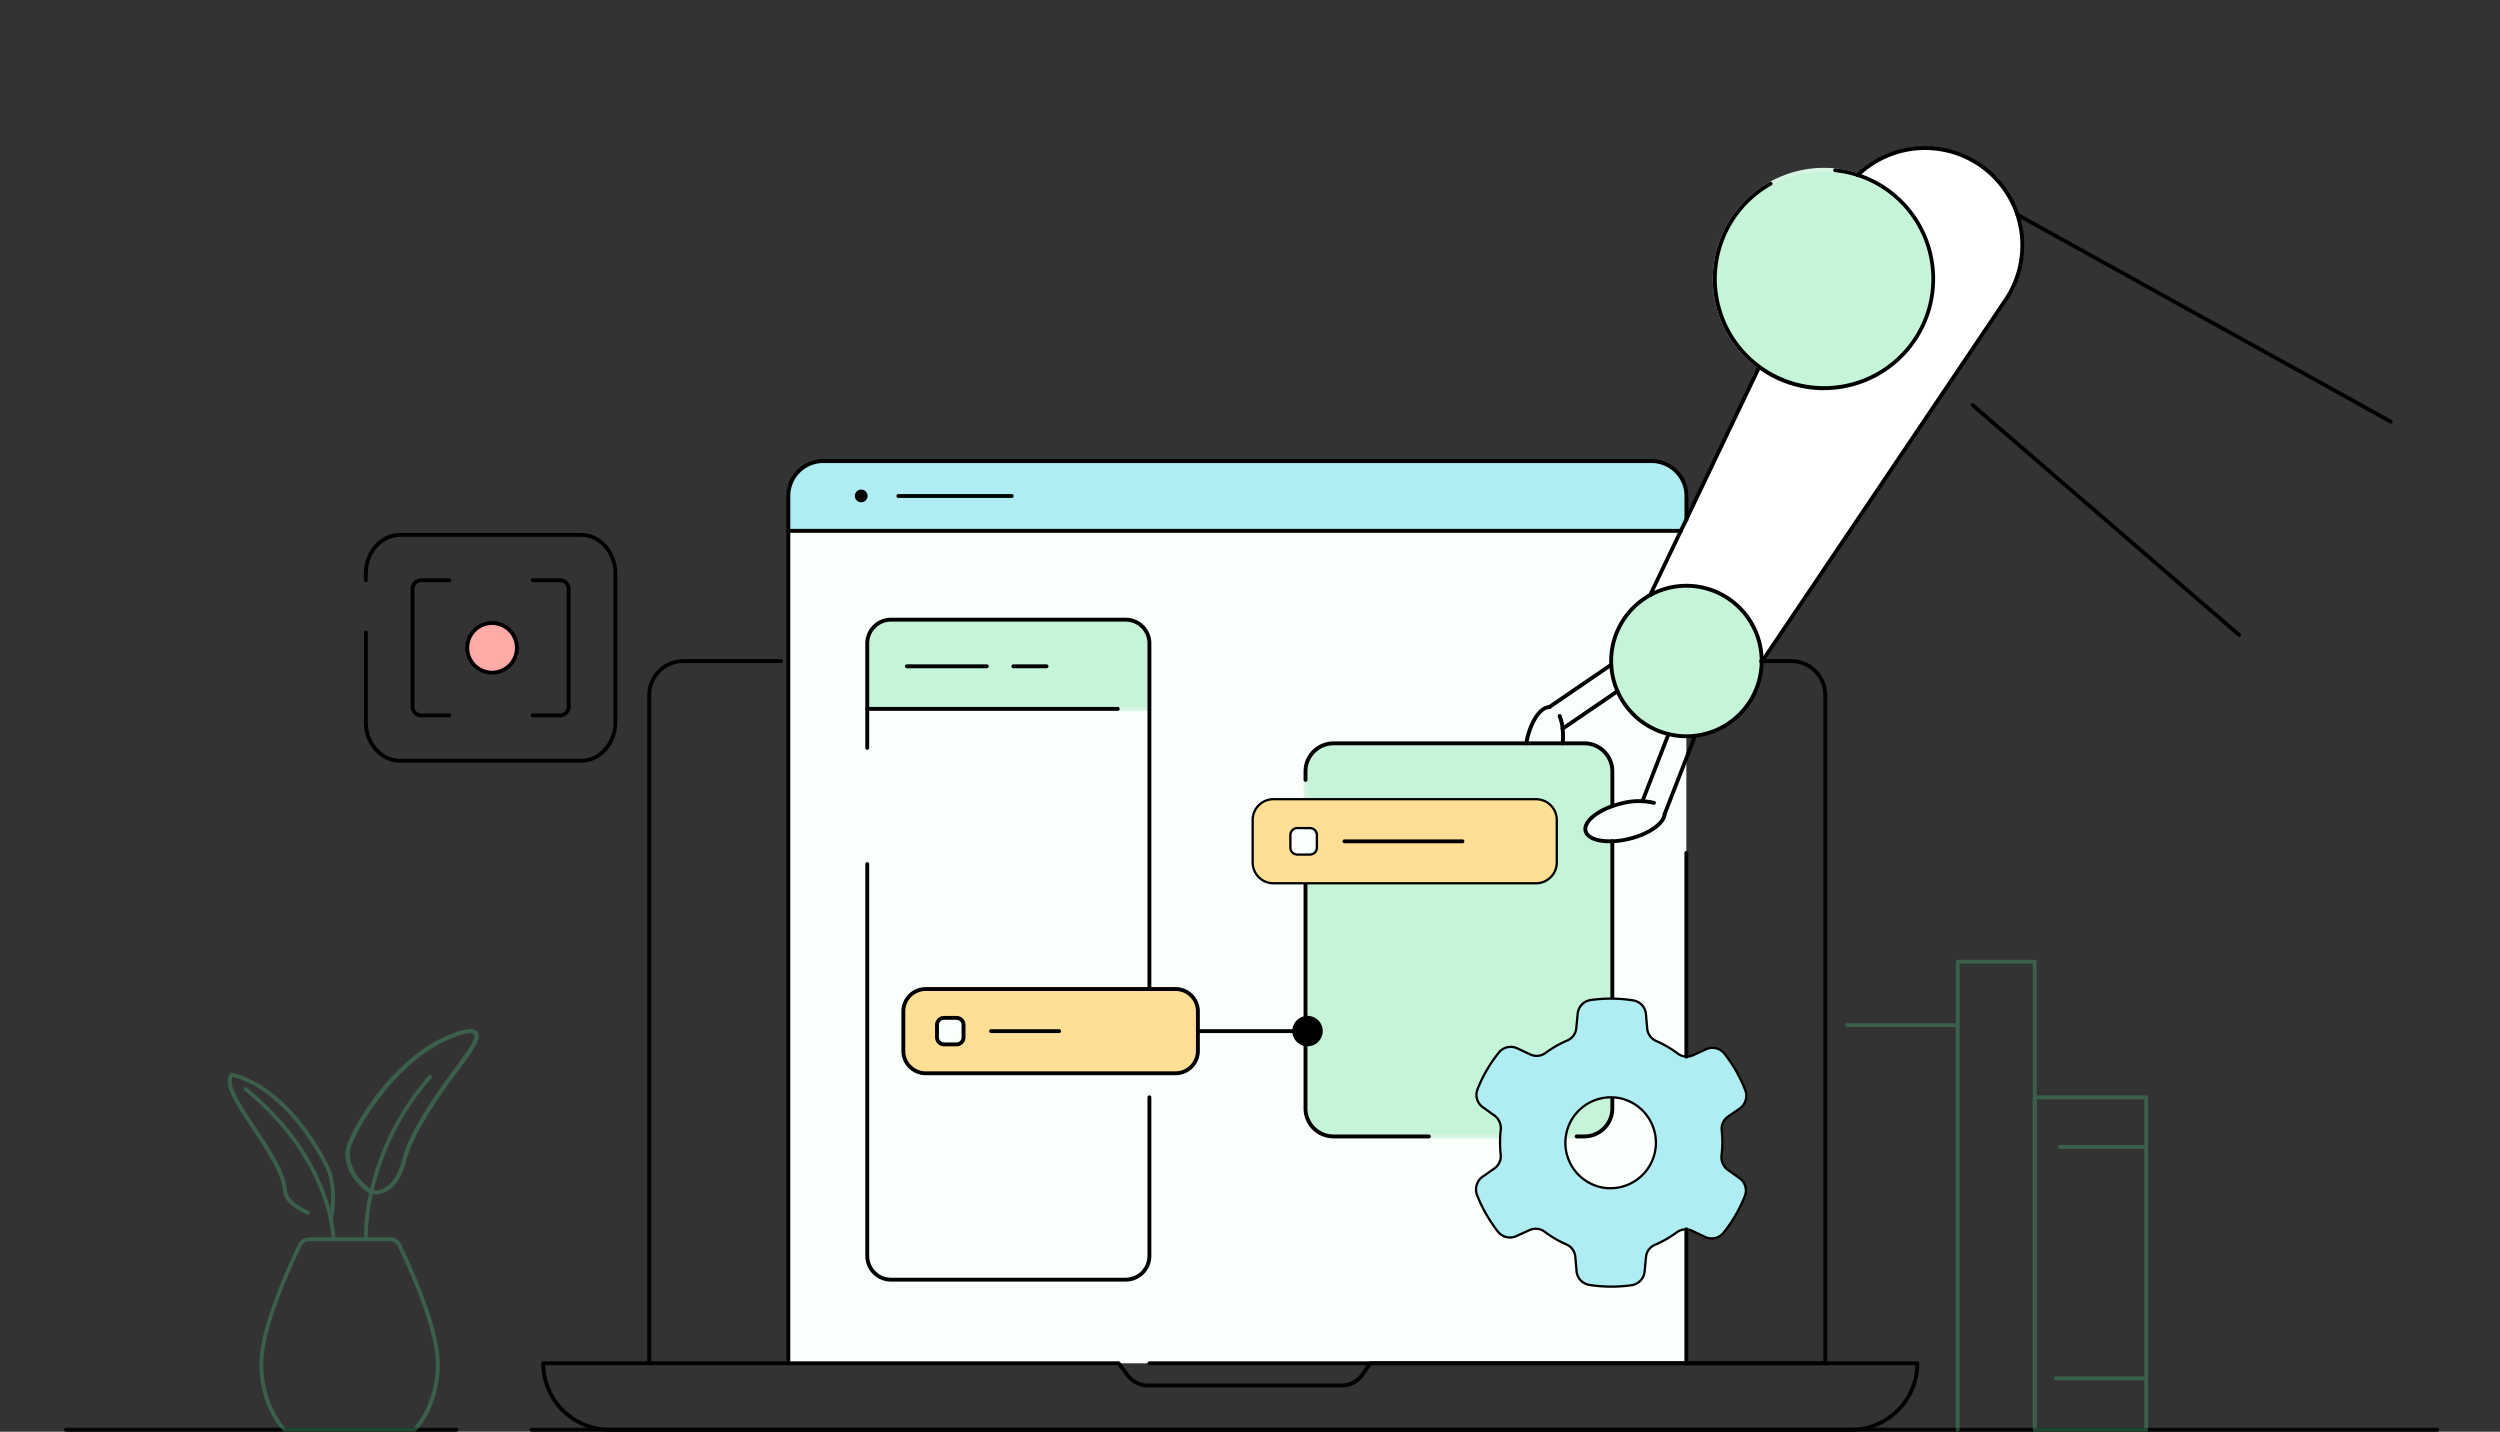 <svg xmlns="http://www.w3.org/2000/svg" width="547" height="313.257" viewBox="0 0 547 313.257">
  <rect x="0" y="0" width="547" height="313.257" fill="#333333" stroke="none"/>
  <g id="Group_14143" data-name="Group 14143" transform="translate(-2176 -756)">
    <rect id="Rectangle_4202" data-name="Rectangle 4202" width="547" height="313" transform="translate(2176 756)" fill="#fff" opacity="0"/>
    <g id="Layer_1" data-name="Layer 1" transform="translate(2190 787.983)">
      <g id="Group_14161" data-name="Group 14161" transform="translate(0 0.017)">
        <path id="Path_55853" data-name="Path 55853" d="M282.237,40.6H100.982a7.625,7.625,0,0,0-7.622,7.639V55.86H288.653l1.205-2.512V48.239A7.625,7.625,0,0,0,282.237,40.6Zm-172.9,8.606a.968.968,0,1,1,0-1.935.956.956,0,0,1,.968.968A.967.967,0,0,1,109.333,49.206Z" transform="translate(65.115 28.288)" fill="#b0edf2"/>
        <rect id="Rectangle_4203" data-name="Rectangle 4203" width="196.498" height="182.138" transform="translate(158.475 84.148)" fill="#fafffc"/>
        <path id="Path_55854" data-name="Path 55854" d="M285.894,21.545a21.193,21.193,0,0,1-3.616,11.848L269.751,52,235.9,102.225l-7.061,10.49v-.221A16.47,16.47,0,0,0,212.377,96.03a16.178,16.178,0,0,0-7.91,2.037h-.017l6.722-14.055,4.023-8.436,13.121-27.414A23.9,23.9,0,1,0,249.857,6.183a21.274,21.274,0,0,1,36.037,15.362Z" transform="translate(142.596 0.136)" fill="#fff"/>
        <path id="Path_55855" data-name="Path 55855" d="M477.4,166.059H60.434a.424.424,0,1,1,0-.849H477.416a.424.424,0,0,1,0,.849Z" transform="translate(41.855 115.198)"/>
        <path id="Path_55856" data-name="Path 55856" d="M85.841,166.059H.424a.424.424,0,0,1,0-.849H85.841a.424.424,0,0,1,0,.849Z" transform="translate(0 115.198)"/>
        <path id="Path_55857" data-name="Path 55857" d="M348.068,172.036H76.492A15,15,0,0,1,61.52,157.064a.42.42,0,0,1,.424-.424h125.9a.443.443,0,0,1,.339.17l1.986,2.648a5.138,5.138,0,0,0,4.074,2.037H236.63a5.106,5.106,0,0,0,4.193-2.19l1.731-2.478a.42.42,0,0,1,.356-.187H362.6a.488.488,0,0,1,.306.119.385.385,0,0,1,.119.306,14.952,14.952,0,0,1-14.972,14.972ZM62.386,157.489a14.139,14.139,0,0,0,14.123,13.7h271.56a14.123,14.123,0,0,0,14.106-13.7H243.148l-1.6,2.309a5.966,5.966,0,0,1-4.889,2.546H194.278a5.949,5.949,0,0,1-4.753-2.376l-1.867-2.478H62.386Z" transform="translate(42.908 109.221)"/>
        <g id="Group_14150" data-name="Group 14150" transform="translate(338.1 95.741)">
          <circle id="Ellipse_154" data-name="Ellipse 154" cx="16.465" cy="16.465" r="16.465" transform="translate(0.424 0.424)" fill="#c6f4d8"/>
          <path id="Path_55858" data-name="Path 55858" d="M216.07,90.2a16.89,16.89,0,1,1,16.89-16.89A16.9,16.9,0,0,1,216.07,90.2Zm0-32.931A16.041,16.041,0,1,0,232.111,73.31,16.061,16.061,0,0,0,216.07,57.269Z" transform="translate(-199.18 -56.42)"/>
        </g>
        <g id="Group_14151" data-name="Group 14151" transform="translate(360.761 4.723)">
          <circle id="Ellipse_155" data-name="Ellipse 155" cx="23.9" cy="23.9" r="23.9" transform="translate(0.424 0.424)" fill="#c6f4d8"/>
          <path id="Path_55859" data-name="Path 55859" d="M236.855,51.449a24.325,24.325,0,1,1,24.325-24.325A24.356,24.356,0,0,1,236.855,51.449Zm0-47.8a23.476,23.476,0,1,0,23.476,23.476A23.5,23.5,0,0,0,236.855,3.649Z" transform="translate(-212.53 -2.8)" fill="#d7f4e3"/>
        </g>
        <path id="Path_55860" data-name="Path 55860" d="M236.855,51.4a24.326,24.326,0,0,1-11.9-45.543.422.422,0,0,1,.424.73A23.472,23.472,0,1,0,239.265,3.7a.407.407,0,0,1-.373-.458.4.4,0,0,1,.458-.373,24.321,24.321,0,0,1-2.5,48.513Z" transform="translate(148.231 1.971)"/>
        <path id="Path_55861" data-name="Path 55861" d="M204.638,78.977h-.017a.381.381,0,0,1-.356-.2.432.432,0,0,1-.017-.407L228.114,28.46a.421.421,0,0,1,.764.356L205.046,78.637a.4.4,0,0,1-.407.323Z" transform="translate(142.425 19.65)"/>
        <path id="Path_55862" data-name="Path 55862" d="M218.993,113.31a.639.639,0,0,1-.238-.068.45.45,0,0,1-.119-.594l53.436-79.322A20.859,20.859,0,0,0,240.3,6.659a.425.425,0,0,1-.594,0,.442.442,0,0,1,0-.594,21.694,21.694,0,0,1,36.75,15.668,21.526,21.526,0,0,1-3.7,12.086l-53.436,79.322a.443.443,0,0,1-.357.187Z" transform="translate(152.446 -0.017)"/>
        <g id="Group_14152" data-name="Group 14152" transform="translate(175.348 103.176)">
          <path id="Path_55863" data-name="Path 55863" d="M109.067,61.05h50.686a5.527,5.527,0,0,1,5.517,5.517V80.554H103.55V66.567A5.527,5.527,0,0,1,109.067,61.05Z" transform="translate(-103.126 -60.626)" fill="#c6f4d8"/>
          <path id="Path_55864" data-name="Path 55864" d="M165.444,81.153h-61.72a.42.42,0,0,1-.424-.424V66.741a5.948,5.948,0,0,1,5.941-5.941h50.686a5.948,5.948,0,0,1,5.941,5.941V80.728A.42.42,0,0,1,165.444,81.153Zm-61.3-.849H165.02V66.741a5.107,5.107,0,0,0-5.092-5.092H109.241a5.107,5.107,0,0,0-5.092,5.092Z" transform="translate(-103.3 -60.8)" fill="#d7f4e3"/>
        </g>
        <g id="Group_14153" data-name="Group 14153" transform="translate(271.22 130.217)">
          <path id="Path_55865" data-name="Path 55865" d="M221.308,96.161c.39,1.545,2.75,2.359,5.856,2.241v58.461a6.114,6.114,0,0,1-6.128,6.128H166.158a6.114,6.114,0,0,1-6.128-6.128V101.322H161a1.521,1.521,0,0,0,1.528-1.528v-2.75A1.521,1.521,0,0,0,161,95.516h-.968V83.108a6.114,6.114,0,0,1,6.128-6.128h54.879a6.114,6.114,0,0,1,6.128,6.128v7.622c-3.785,1.341-6.315,3.6-5.856,5.432Z" transform="translate(-159.606 -76.556)" fill="#c6f4d8"/>
          <path id="Path_55866" data-name="Path 55866" d="M221.211,163.589H166.332a6.556,6.556,0,0,1-6.552-6.552V101.5a.42.42,0,0,1,.424-.424h.968a1.1,1.1,0,0,0,1.1-1.1v-2.75a1.1,1.1,0,0,0-1.1-1.1H160.2a.42.42,0,0,1-.424-.424V83.282a6.556,6.556,0,0,1,6.552-6.552h54.879a6.556,6.556,0,0,1,6.552,6.552V90.9a.44.44,0,0,1-.289.407c-3.565,1.256-5.975,3.378-5.585,4.923.323,1.273,2.461,2.037,5.432,1.918a.466.466,0,0,1,.306.119.425.425,0,0,1,.136.306v58.461A6.556,6.556,0,0,1,221.211,163.589ZM160.646,101.92v55.117a5.716,5.716,0,0,0,5.7,5.7h54.879a5.716,5.716,0,0,0,5.7-5.7V99.018h-.17c-3.123,0-5.262-.968-5.67-2.58h0c-.492-1.986,1.9-4.362,5.839-5.839V83.265a5.716,5.716,0,0,0-5.7-5.7H166.349a5.716,5.716,0,0,0-5.7,5.7V95.249h.543a1.963,1.963,0,0,1,1.952,1.952v2.75a1.963,1.963,0,0,1-1.952,1.952h-.543Z" transform="translate(-159.78 -76.73)" fill="#d7f4e3"/>
        </g>
        <path id="Path_55867" data-name="Path 55867" d="M187.194,151.788H166.332a6.556,6.556,0,0,1-6.552-6.552V94.074a.424.424,0,0,1,.849,0v51.162a5.716,5.716,0,0,0,5.7,5.7h20.862a.424.424,0,0,1,0,.849Z" transform="translate(111.44 65.288)"/>
        <path id="Path_55868" data-name="Path 55868" d="M196.835,154.787h-1.681a.424.424,0,0,1,0-.849h1.681a5.716,5.716,0,0,0,5.7-5.7V89.774a.424.424,0,1,1,.849,0v58.461a6.556,6.556,0,0,1-6.552,6.552Z" transform="translate(135.817 62.289)"/>
        <path id="Path_55869" data-name="Path 55869" d="M227.339,91.328a.42.42,0,0,1-.424-.424V83.282a5.716,5.716,0,0,0-5.7-5.7H166.332a5.716,5.716,0,0,0-5.7,5.7v1.867a.424.424,0,1,1-.849,0V83.282a6.556,6.556,0,0,1,6.552-6.552h54.879a6.556,6.556,0,0,1,6.552,6.552V90.9A.42.42,0,0,1,227.339,91.328Z" transform="translate(111.44 53.487)"/>
        <path id="Path_55870" data-name="Path 55870" d="M215.211,84.18H157.769a4.549,4.549,0,0,0-4.549,4.549v9.3a4.549,4.549,0,0,0,4.549,4.549h57.442a4.549,4.549,0,0,0,4.549-4.549v-9.3A4.549,4.549,0,0,0,215.211,84.18ZM167.275,94.772a1.521,1.521,0,0,1-1.528,1.528H163a1.532,1.532,0,0,1-1.528-1.528v-2.75A1.532,1.532,0,0,1,163,90.495h2.75a1.521,1.521,0,0,1,1.528,1.528Z" transform="translate(106.865 58.683)" fill="#ffde95" stroke="#000" stroke-linecap="round" stroke-linejoin="round" stroke-width="0.5"/>
        <path id="Path_55871" data-name="Path 55871" d="M167.754,108.65H113.1a4.908,4.908,0,0,0-4.906,4.906v8.623a4.908,4.908,0,0,0,4.906,4.906h54.658a4.894,4.894,0,0,0,4.889-4.906v-8.623A4.894,4.894,0,0,0,167.754,108.65Zm-47.9,12.12H117.1a1.543,1.543,0,0,1-1.528-1.528v-2.75a1.532,1.532,0,0,1,1.528-1.528h2.75a1.521,1.521,0,0,1,1.528,1.528m-.017,0v2.75a1.532,1.532,0,0,1-1.528,1.528" transform="translate(75.458 75.75)" fill="#ffde95"/>
        <path id="Path_55872" data-name="Path 55872" d="M167.928,127.683H113.27a5.339,5.339,0,0,1-5.33-5.33V113.73a5.339,5.339,0,0,1,5.33-5.33h54.658a5.325,5.325,0,0,1,5.313,5.33v8.623A5.325,5.325,0,0,1,167.928,127.683ZM113.27,109.249a4.477,4.477,0,0,0-4.481,4.481v8.623a4.477,4.477,0,0,0,4.481,4.481h54.658a4.473,4.473,0,0,0,4.464-4.481V113.73a4.473,4.473,0,0,0-4.464-4.481Zm6.739,12.12h-2.75a1.986,1.986,0,0,1-1.952-1.952v-2.75a1.963,1.963,0,0,1,1.952-1.952h2.75a1.963,1.963,0,0,1,1.952,1.952v2.75A1.963,1.963,0,0,1,120.009,121.369Zm-2.75-5.805a1.1,1.1,0,0,0-1.1,1.1v2.75a1.123,1.123,0,0,0,1.1,1.1h2.75a1.1,1.1,0,0,0,1.1-1.1v-2.75a1.1,1.1,0,0,0-1.1-1.1Z" transform="translate(75.284 75.575)"/>
        <path id="Path_55873" data-name="Path 55873" d="M170.32,114.679H146.334a.424.424,0,0,1,0-.849H170.32a.424.424,0,0,1,0,.849Z" transform="translate(101.767 79.363)"/>
        <g id="Group_14154" data-name="Group 14154" transform="translate(268.759 190.273)">
          <circle id="Ellipse_156" data-name="Ellipse 156" cx="2.903" cy="2.903" r="2.903" transform="translate(0.424 0.441)"/>
          <path id="Path_55874" data-name="Path 55874" d="M161.657,118.764a3.327,3.327,0,1,1,3.327-3.327A3.332,3.332,0,0,1,161.657,118.764Zm0-5.788a2.478,2.478,0,1,0,2.478,2.478A2.481,2.481,0,0,0,161.657,112.976Z" transform="translate(-158.33 -112.11)"/>
        </g>
        <path id="Path_55875" data-name="Path 55875" d="M239.664,149.171l-2.258-1.613a3.454,3.454,0,0,1-1.681-3.276,23.479,23.479,0,0,0,.051-5.568,3.228,3.228,0,0,1,1.392-3.021l2.275-1.579a3.455,3.455,0,0,0,1.511-4.142,32.81,32.81,0,0,0-2-4.21,31.868,31.868,0,0,0-2.6-3.853,3.349,3.349,0,0,0-3.989-.951l-2.852,1.307a3.268,3.268,0,0,1-3.31-.323,23.641,23.641,0,0,0-4.8-2.8,3.278,3.278,0,0,1-1.935-2.716l-.272-3.157a3.336,3.336,0,0,0-2.8-3c-.747-.119-1.494-.2-2.241-.272a31.724,31.724,0,0,0-7.061.2,3.336,3.336,0,0,0-2.835,2.988l-.306,3.157a3.248,3.248,0,0,1-1.952,2.7,25.763,25.763,0,0,0-2.478,1.222,27.462,27.462,0,0,0-2.326,1.528,3.269,3.269,0,0,1-3.31.306l-2.869-1.341a3.322,3.322,0,0,0-4.006.934,30.735,30.735,0,0,0-4.668,8.029,3.316,3.316,0,0,0,1.154,3.921l2.258,1.63a3.459,3.459,0,0,1,1.681,3.259c-.051.424-.1.849-.119,1.273a25.574,25.574,0,0,0,.1,4.261,3.265,3.265,0,0,1-1.409,3l-2.275,1.6a3.456,3.456,0,0,0-1.511,4.159,32.594,32.594,0,0,0,2,4.193,34.956,34.956,0,0,0,2.6,3.87,3.333,3.333,0,0,0,4.006.968l2.869-1.307a3.268,3.268,0,0,1,3.31.323,22.761,22.761,0,0,0,4.8,2.8,3.246,3.246,0,0,1,1.935,2.716l.272,3.14a3.337,3.337,0,0,0,2.784,3,31.289,31.289,0,0,0,9.251.068,3.335,3.335,0,0,0,2.852-2.971l.306-3.174a3.2,3.2,0,0,1,1.935-2.682,26.668,26.668,0,0,0,2.512-1.256A27.768,27.768,0,0,0,226,160.986a3.3,3.3,0,0,1,3.327-.289l2.835,1.341a3.346,3.346,0,0,0,4.023-.934,31.346,31.346,0,0,0,4.651-8.012,3.329,3.329,0,0,0-1.171-3.921Zm-29.858,2.071a9.956,9.956,0,0,1,3.276-19.64,7.5,7.5,0,0,1,1.069.238,9.957,9.957,0,0,1-4.346,19.4Z" transform="translate(126.937 76.612)" fill="#b0edf2" stroke="#000" stroke-linecap="round" stroke-linejoin="round" stroke-width="0.5"/>
        <g id="Group_14155" data-name="Group 14155" transform="translate(35.825 193.191)" opacity="0.5">
          <path id="Path_55876" data-name="Path 55876" d="M42.686,149.987a3.062,3.062,0,0,1-.9-.1.241.241,0,0,1-.1-.034c-.221-.136-5.432-3.208-5.415-8.963,0-3.293,9.251-19.826,21.66-25.343,4.04-1.8,6.3-2.173,7.112-1.171.934,1.137-.475,3.446-2.122,5.754a5.411,5.411,0,0,0-.373.543,17.8,17.8,0,0,1-1.069,1.46c-2.767,3.683-10.151,13.478-11.933,20.386-.866,3.361-2.275,5.619-4.21,6.739a5.255,5.255,0,0,1-2.648.73Zm-.628-.917a4.211,4.211,0,0,0,2.869-.577c1.714-1,2.988-3.089,3.785-6.213C50.546,135.219,58,125.322,60.8,121.588c.492-.662.934-1.239,1-1.358h0a6.713,6.713,0,0,1,.424-.628c1.867-2.6,2.6-4.193,2.156-4.719-.187-.221-1.154-.781-6.111,1.409-11.865,5.279-21.133,21.49-21.15,24.562-.017,4.957,4.413,7.859,4.94,8.182Z" transform="translate(-10.528 -113.829)" fill="#418c63"/>
          <path id="Path_55877" data-name="Path 55877" d="M59.14,183.181H30.69a.409.409,0,0,1-.289-.119c-.2-.2-5.109-5.058-5.211-14.581-.085-8.063,6.467-22.169,8.47-26.311a2.67,2.67,0,0,1,2.427-1.511H53.759a2.688,2.688,0,0,1,2.427,1.511c2,4.142,8.555,18.248,8.47,26.311-.1,9.523-5.008,14.394-5.211,14.581a.481.481,0,0,1-.289.119Zm-28.28-.849H58.953c.73-.8,4.753-5.517,4.838-13.868.085-7.876-6.4-21.829-8.385-25.92a1.821,1.821,0,0,0-1.664-1.035H36.071a1.839,1.839,0,0,0-1.664,1.035c-1.986,4.091-8.47,18.061-8.385,25.92.085,8.352,4.108,13.07,4.838,13.868Z" transform="translate(-18.256 -95.116)" fill="#418c63"/>
          <path id="Path_55878" data-name="Path 55878" d="M39.1,156.084a.428.428,0,0,1-.424-.407,44.112,44.112,0,0,1,1.205-10.439A58.036,58.036,0,0,1,52.8,119.877a.426.426,0,0,1,.594-.034.411.411,0,0,1,.034.594,57.194,57.194,0,0,0-12.731,24.987,43.213,43.213,0,0,0-1.188,10.2.432.432,0,0,1-.407.441H39.08Z" transform="translate(-8.857 -109.708)" fill="#418c63"/>
          <path id="Path_55879" data-name="Path 55879" d="M41.929,149.885a.687.687,0,0,1-.2-.051c-.221-.136-5.432-3.208-5.415-8.946,0-3.293,9.251-19.826,21.66-25.343,4.04-1.8,6.3-2.173,7.112-1.171.934,1.137-.475,3.446-2.122,5.754a5.413,5.413,0,0,0-.373.543c-.085.153-.356.526-1.035,1.409-2.784,3.683-10.185,13.495-11.967,20.42-.832,3.225-2.173,5.449-3.989,6.6a.419.419,0,0,1-.441-.713c1.63-1.052,2.852-3.106,3.633-6.111,1.833-7.1,9.3-16.992,12.12-20.726.492-.645.9-1.205.968-1.307a6.713,6.713,0,0,1,.424-.628c1.867-2.6,2.58-4.193,2.156-4.719-.187-.221-1.154-.781-6.111,1.409-11.882,5.262-21.15,21.49-21.15,24.562,0,5.245,4.94,8.182,4.991,8.216a.419.419,0,0,1,.153.577.426.426,0,0,1-.373.2Z" transform="translate(-10.5 -113.829)" fill="#418c63"/>
          <path id="Path_55880" data-name="Path 55880" d="M42.818,155a.42.42,0,0,1-.424-.424c0-.17-.238-17.229-19.079-32.523a.423.423,0,1,1,.526-.662c19.164,15.566,19.385,33,19.385,33.168a.42.42,0,0,1-.424.424h0Z" transform="translate(-19.673 -108.62)" fill="#418c63"/>
          <path id="Path_55881" data-name="Path 55881" d="M43.639,151.751h-.1a.427.427,0,0,1-.306-.509,20.185,20.185,0,0,0-.238-9.811c-.713-2.139-8.623-17.857-20.777-21.1-1.171,1.7,1.952,6.4,4.974,10.966,3.242,4.889,6.586,9.93,6.858,13.783.17,2.292,3.055,3.836,4.77,4.566a.411.411,0,0,1,.221.56.416.416,0,0,1-.56.221c-2.309-.968-5.109-2.665-5.3-5.279-.255-3.633-3.7-8.81-6.722-13.376-3.633-5.466-6.756-10.185-4.7-12.2a.435.435,0,0,1,.407-.1c12.85,3.242,20.862,19.4,21.626,21.728a20.734,20.734,0,0,1,.255,10.287.433.433,0,0,1-.407.323Z" transform="translate(-21.105 -109.907)" fill="#418c63"/>
        </g>
        <path id="Path_55882" data-name="Path 55882" d="M288.871,50.189H93.544a.424.424,0,1,1,0-.849H288.871a.424.424,0,0,1,0,.849Z" transform="translate(64.948 34.383)"/>
        <path id="Path_55883" data-name="Path 55883" d="M304.514,84.28a.386.386,0,0,1-.272-.1L245.9,33.865a.422.422,0,0,1,.543-.645l58.342,50.313a.428.428,0,0,1,.051.594A.418.418,0,0,1,304.514,84.28Z" transform="translate(171.403 23.072)"/>
        <path id="Path_55884" data-name="Path 55884" d="M333.614,54.7a.419.419,0,0,1-.2-.051L251.779,9.4a.44.44,0,0,1-.17-.577.424.424,0,0,1,.577-.17l81.631,45.254a.425.425,0,0,1-.2.8Z" transform="translate(175.455 5.967)"/>
        <g id="Group_14156" data-name="Group 14156" transform="translate(173.039 75.117)">
          <circle id="Ellipse_157" data-name="Ellipse 157" cx="0.968" cy="0.968" r="0.968" transform="translate(0.424 0.441)"/>
          <path id="Path_55885" data-name="Path 55885" d="M103.332,47.054a1.392,1.392,0,1,1,1.392-1.392A1.4,1.4,0,0,1,103.332,47.054Zm0-1.918a.543.543,0,1,0,.543.543A.536.536,0,0,0,103.332,45.136Z" transform="translate(-101.94 -44.27)"/>
        </g>
        <path id="Path_55886" data-name="Path 55886" d="M132.524,45.7h-24.8a.424.424,0,1,1,0-.849h24.8a.424.424,0,1,1,0,.849Z" transform="translate(74.838 31.252)"/>
        <path id="Path_55887" data-name="Path 55887" d="M134.561,114.679H119.674a.424.424,0,0,1,0-.849h14.887a.424.424,0,0,1,0,.849Z" transform="translate(83.172 79.363)"/>
        <path id="Path_55888" data-name="Path 55888" d="M126.308,67.649H108.824a.424.424,0,0,1,0-.849h17.484a.424.424,0,1,1,0,.849Z" transform="translate(75.605 46.561)"/>
        <path id="Path_55889" data-name="Path 55889" d="M129.8,67.649h-7.248a.424.424,0,0,1,0-.849H129.8a.424.424,0,1,1,0,.849Z" transform="translate(85.181 46.561)"/>
        <path id="Path_55890" data-name="Path 55890" d="M86.155,100.139H46.6c-4.379,0-7.944-3.989-7.944-8.895V71.655a.424.424,0,0,1,.849,0V91.244c0,4.447,3.191,8.046,7.1,8.046H86.155c3.9,0,7.1-3.616,7.1-8.046V58.755c0-4.447-3.191-8.046-7.1-8.046H46.6c-3.9,0-7.1,3.616-7.1,8.046v1.46a.424.424,0,0,1-.849,0v-1.46c0-4.906,3.565-8.895,7.944-8.895H86.155c4.379,0,7.944,3.989,7.944,8.895V91.244C94.1,96.15,90.534,100.139,86.155,100.139Z" transform="translate(26.964 34.746)"/>
        <g id="Group_14158" data-name="Group 14158" transform="translate(75.843 94.536)">
          <path id="Path_55891" data-name="Path 55891" d="M53.133,86.129h-6.2a2.357,2.357,0,0,1-2.258-2.444V58.154a2.367,2.367,0,0,1,2.258-2.444h6.2a.424.424,0,1,1,0,.849h-6.2a1.508,1.508,0,0,0-1.409,1.6v25.53a1.508,1.508,0,0,0,1.409,1.6h6.2a.424.424,0,1,1,0,.849Z" transform="translate(-44.68 -55.71)"/>
          <path id="Path_55892" data-name="Path 55892" d="M66.62,86.129H60.594a.424.424,0,1,1,0-.849H66.62a1.508,1.508,0,0,0,1.409-1.6V58.154a1.508,1.508,0,0,0-1.409-1.6H60.594a.424.424,0,1,1,0-.849H66.62a2.357,2.357,0,0,1,2.258,2.444v25.53A2.367,2.367,0,0,1,66.62,86.129Z" transform="translate(-33.876 -55.71)"/>
          <g id="Group_14157" data-name="Group 14157" transform="translate(11.967 9.353)">
            <circle id="Ellipse_158" data-name="Ellipse 158" cx="5.432" cy="5.432" r="5.432" transform="translate(0.424 0.424)" fill="#ffaba7"/>
            <path id="Path_55893" data-name="Path 55893" d="M57.586,72.932a5.856,5.856,0,1,1,5.856-5.856A5.868,5.868,0,0,1,57.586,72.932Zm0-10.864a5.008,5.008,0,1,0,5.008,5.008A5.006,5.006,0,0,0,57.586,62.069Z" transform="translate(-51.73 -61.22)"/>
          </g>
        </g>
        <path id="Path_55894" data-name="Path 55894" d="M158.518,73.139H103.724a.424.424,0,0,1,0-.849h54.794a.424.424,0,0,1,0,.849Z" transform="translate(72.048 50.39)"/>
        <path id="Path_55895" data-name="Path 55895" d="M165.451,142.438a.42.42,0,0,1-.424-.424v-75.6a4.774,4.774,0,0,0-4.77-4.77H108.909a4.774,4.774,0,0,0-4.77,4.77V89.273a.424.424,0,1,1-.849,0V66.409a5.625,5.625,0,0,1,5.619-5.619h51.348a5.625,5.625,0,0,1,5.619,5.619v75.6A.42.42,0,0,1,165.451,142.438Z" transform="translate(72.041 42.369)"/>
        <path id="Path_55896" data-name="Path 55896" d="M160.257,184.065H108.909a5.625,5.625,0,0,1-5.619-5.619V92.724a.424.424,0,1,1,.849,0v85.722a4.774,4.774,0,0,0,4.77,4.77h51.348a4.774,4.774,0,0,0,4.77-4.77v-34.7a.424.424,0,1,1,.849,0v34.7A5.625,5.625,0,0,1,160.257,184.065Z" transform="translate(72.041 64.346)"/>
        <path id="Path_55897" data-name="Path 55897" d="M75.614,220.616a.42.42,0,0,1-.424-.424V73.938a7.883,7.883,0,0,1,7.944-7.808h21.32a.424.424,0,0,1,0,.849H83.134a7.032,7.032,0,0,0-7.1,6.96V220.192A.42.42,0,0,1,75.614,220.616Z" transform="translate(52.442 46.094)"/>
        <path id="Path_55898" data-name="Path 55898" d="M287.967,157.489H140.084a.424.424,0,1,1,0-.849H287.967a.424.424,0,0,1,0,.849Z" transform="translate(97.407 109.221)"/>
        <path id="Path_55899" data-name="Path 55899" d="M232.965,220.616a.42.42,0,0,1-.424-.424V73.938a7.043,7.043,0,0,0-7.1-6.96h-6.5a.424.424,0,1,1,0-.849h6.5a7.883,7.883,0,0,1,7.944,7.808V220.192A.42.42,0,0,1,232.965,220.616Z" transform="translate(152.409 46.094)"/>
        <path id="Path_55900" data-name="Path 55900" d="M209.294,136.267a.42.42,0,0,1-.424-.424V91.284a.424.424,0,0,1,.849,0v44.558A.42.42,0,0,1,209.294,136.267Z" transform="translate(145.679 63.342)"/>
        <path id="Path_55901" data-name="Path 55901" d="M93.544,238.6a.42.42,0,0,1-.424-.424V48.413a8.067,8.067,0,0,1,8.046-8.063H282.421a8.067,8.067,0,0,1,8.046,8.063v5.262a.424.424,0,1,1-.849,0V48.413a7.215,7.215,0,0,0-7.2-7.214H101.166a7.215,7.215,0,0,0-7.2,7.214V238.172A.42.42,0,0,1,93.544,238.6Z" transform="translate(64.948 28.113)"/>
        <path id="Path_55902" data-name="Path 55902" d="M209.294,169.527a.42.42,0,0,1-.424-.424V139.8a.424.424,0,0,1,.849,0v29.3A.42.42,0,0,1,209.294,169.527Z" transform="translate(145.679 97.183)"/>
        <g id="Group_14160" data-name="Group 14160" transform="translate(389.737 178)" opacity="0.5">
          <g id="Group_14159" data-name="Group 14159">
            <path id="Path_55903" data-name="Path 55903" d="M254.2,202.438a.42.42,0,0,1-.424-.424V113.9H230.024a.424.424,0,0,1,0-.849H254.2a.42.42,0,0,1,.424.424v88.54A.42.42,0,0,1,254.2,202.438Z" transform="translate(-229.6 -99.182)" fill="#418c63"/>
            <path id="Path_55904" data-name="Path 55904" d="M261.13,208.137a.42.42,0,0,1-.424-.424V105.729H244.7v13.444a.424.424,0,1,1-.849,0V105.3a.42.42,0,0,1,.424-.424H261.13a.42.42,0,0,1,.424.424V207.712A.42.42,0,0,1,261.13,208.137Z" transform="translate(-219.661 -104.88)" fill="#418c63"/>
            <path id="Path_55905" data-name="Path 55905" d="M278.587,195.945H254.194a.42.42,0,0,1-.424-.424V122.784a.42.42,0,0,1,.424-.424h24.393a.42.42,0,0,1,.424.424v72.736A.42.42,0,0,1,278.587,195.945Zm-23.951-.849H278.18V123.209H254.636Z" transform="translate(-212.742 -92.688)" fill="#418c63"/>
          </g>
          <path id="Path_55906" data-name="Path 55906" d="M276.313,129.6H257.454a.424.424,0,1,1,0-.849h18.859a.424.424,0,0,1,0,.849Z" transform="translate(-210.469 -88.232)" fill="#418c63"/>
          <path id="Path_55907" data-name="Path 55907" d="M276.676,159.429H256.934a.424.424,0,1,1,0-.849h19.742a.424.424,0,0,1,0,.849Z" transform="translate(-210.831 -67.426)" fill="#418c63"/>
        </g>
        <path id="Path_55908" data-name="Path 55908" d="M193.348,79.061a.443.443,0,0,1-.356-.187.421.421,0,0,1,.119-.594l12-8.2a.428.428,0,1,1,.475.713l-12,8.2A.825.825,0,0,1,193.348,79.061Z" transform="translate(134.551 48.797)"/>
        <path id="Path_55909" data-name="Path 55909" d="M191.638,76.714a.443.443,0,0,1-.356-.187.432.432,0,0,1,.1-.594l13.529-9.251a.426.426,0,1,1,.492.7l-13.529,9.251a.825.825,0,0,1-.238.068Z" transform="translate(133.358 46.425)"/>
        <path id="Path_55910" data-name="Path 55910" d="M206.507,93.693a.43.43,0,0,1-.373-.628l6.62-17.026a.419.419,0,0,1,.781.306l-6.62,17.043h0a.7.7,0,0,1-.1.17.456.456,0,0,1-.306.136Zm-.017-.441Z" transform="translate(143.73 52.819)"/>
        <path id="Path_55911" data-name="Path 55911" d="M203.633,91.063a.347.347,0,0,1-.153-.034.419.419,0,0,1-.238-.543l5.7-14.666a.413.413,0,0,1,.543-.238.419.419,0,0,1,.238.543l-5.7,14.666a.419.419,0,0,1-.39.272Z" transform="translate(141.733 52.666)"/>
        <path id="Path_55912" data-name="Path 55912" d="M201.6,93.824a12.139,12.139,0,0,1-2.139-.17c-1.986-.356-3.242-1.205-3.548-2.41-.594-2.393,2.92-5.245,8-6.5a15.032,15.032,0,0,1,7.486-.17.424.424,0,1,1-.238.815,14.276,14.276,0,0,0-7.044.17c-4.923,1.222-7.791,3.819-7.384,5.483.2.849,1.256,1.494,2.869,1.782a15.594,15.594,0,0,0,6.213-.39c4.532-1.1,7.316-3.429,7.384-5.041a.428.428,0,0,1,.424-.407h.017a.411.411,0,0,1,.407.441c-.1,2.258-3.48,4.719-8.029,5.822a18.91,18.91,0,0,1-4.43.577Z" transform="translate(136.599 58.681)"/>
        <path id="Path_55913" data-name="Path 55913" d="M193.616,80.04h-.051a.407.407,0,0,1-.373-.458,13.551,13.551,0,0,0,0-3.106,9.444,9.444,0,0,0-.628-2.682.426.426,0,0,1,.781-.34,9.963,9.963,0,0,1,.7,2.92,15.229,15.229,0,0,1,0,3.293.411.411,0,0,1-.424.373Z" transform="translate(134.283 51.025)"/>
        <path id="Path_55914" data-name="Path 55914" d="M188.641,80.836h-.068a.419.419,0,0,1-.339-.492c.883-4.8,3.191-8.284,5.5-8.284a.424.424,0,0,1,0,.849c-1.833,0-3.87,3.327-4.651,7.571a.436.436,0,0,1-.424.356Z" transform="translate(131.279 50.23)"/>
        <path id="Path_55915" data-name="Path 55915" d="M191.043,90.209H165.224a.424.424,0,1,1,0-.849h25.818a.424.424,0,0,1,0,.849Z" transform="translate(114.942 62.296)"/>
      </g>
    </g>
  </g>
</svg>
